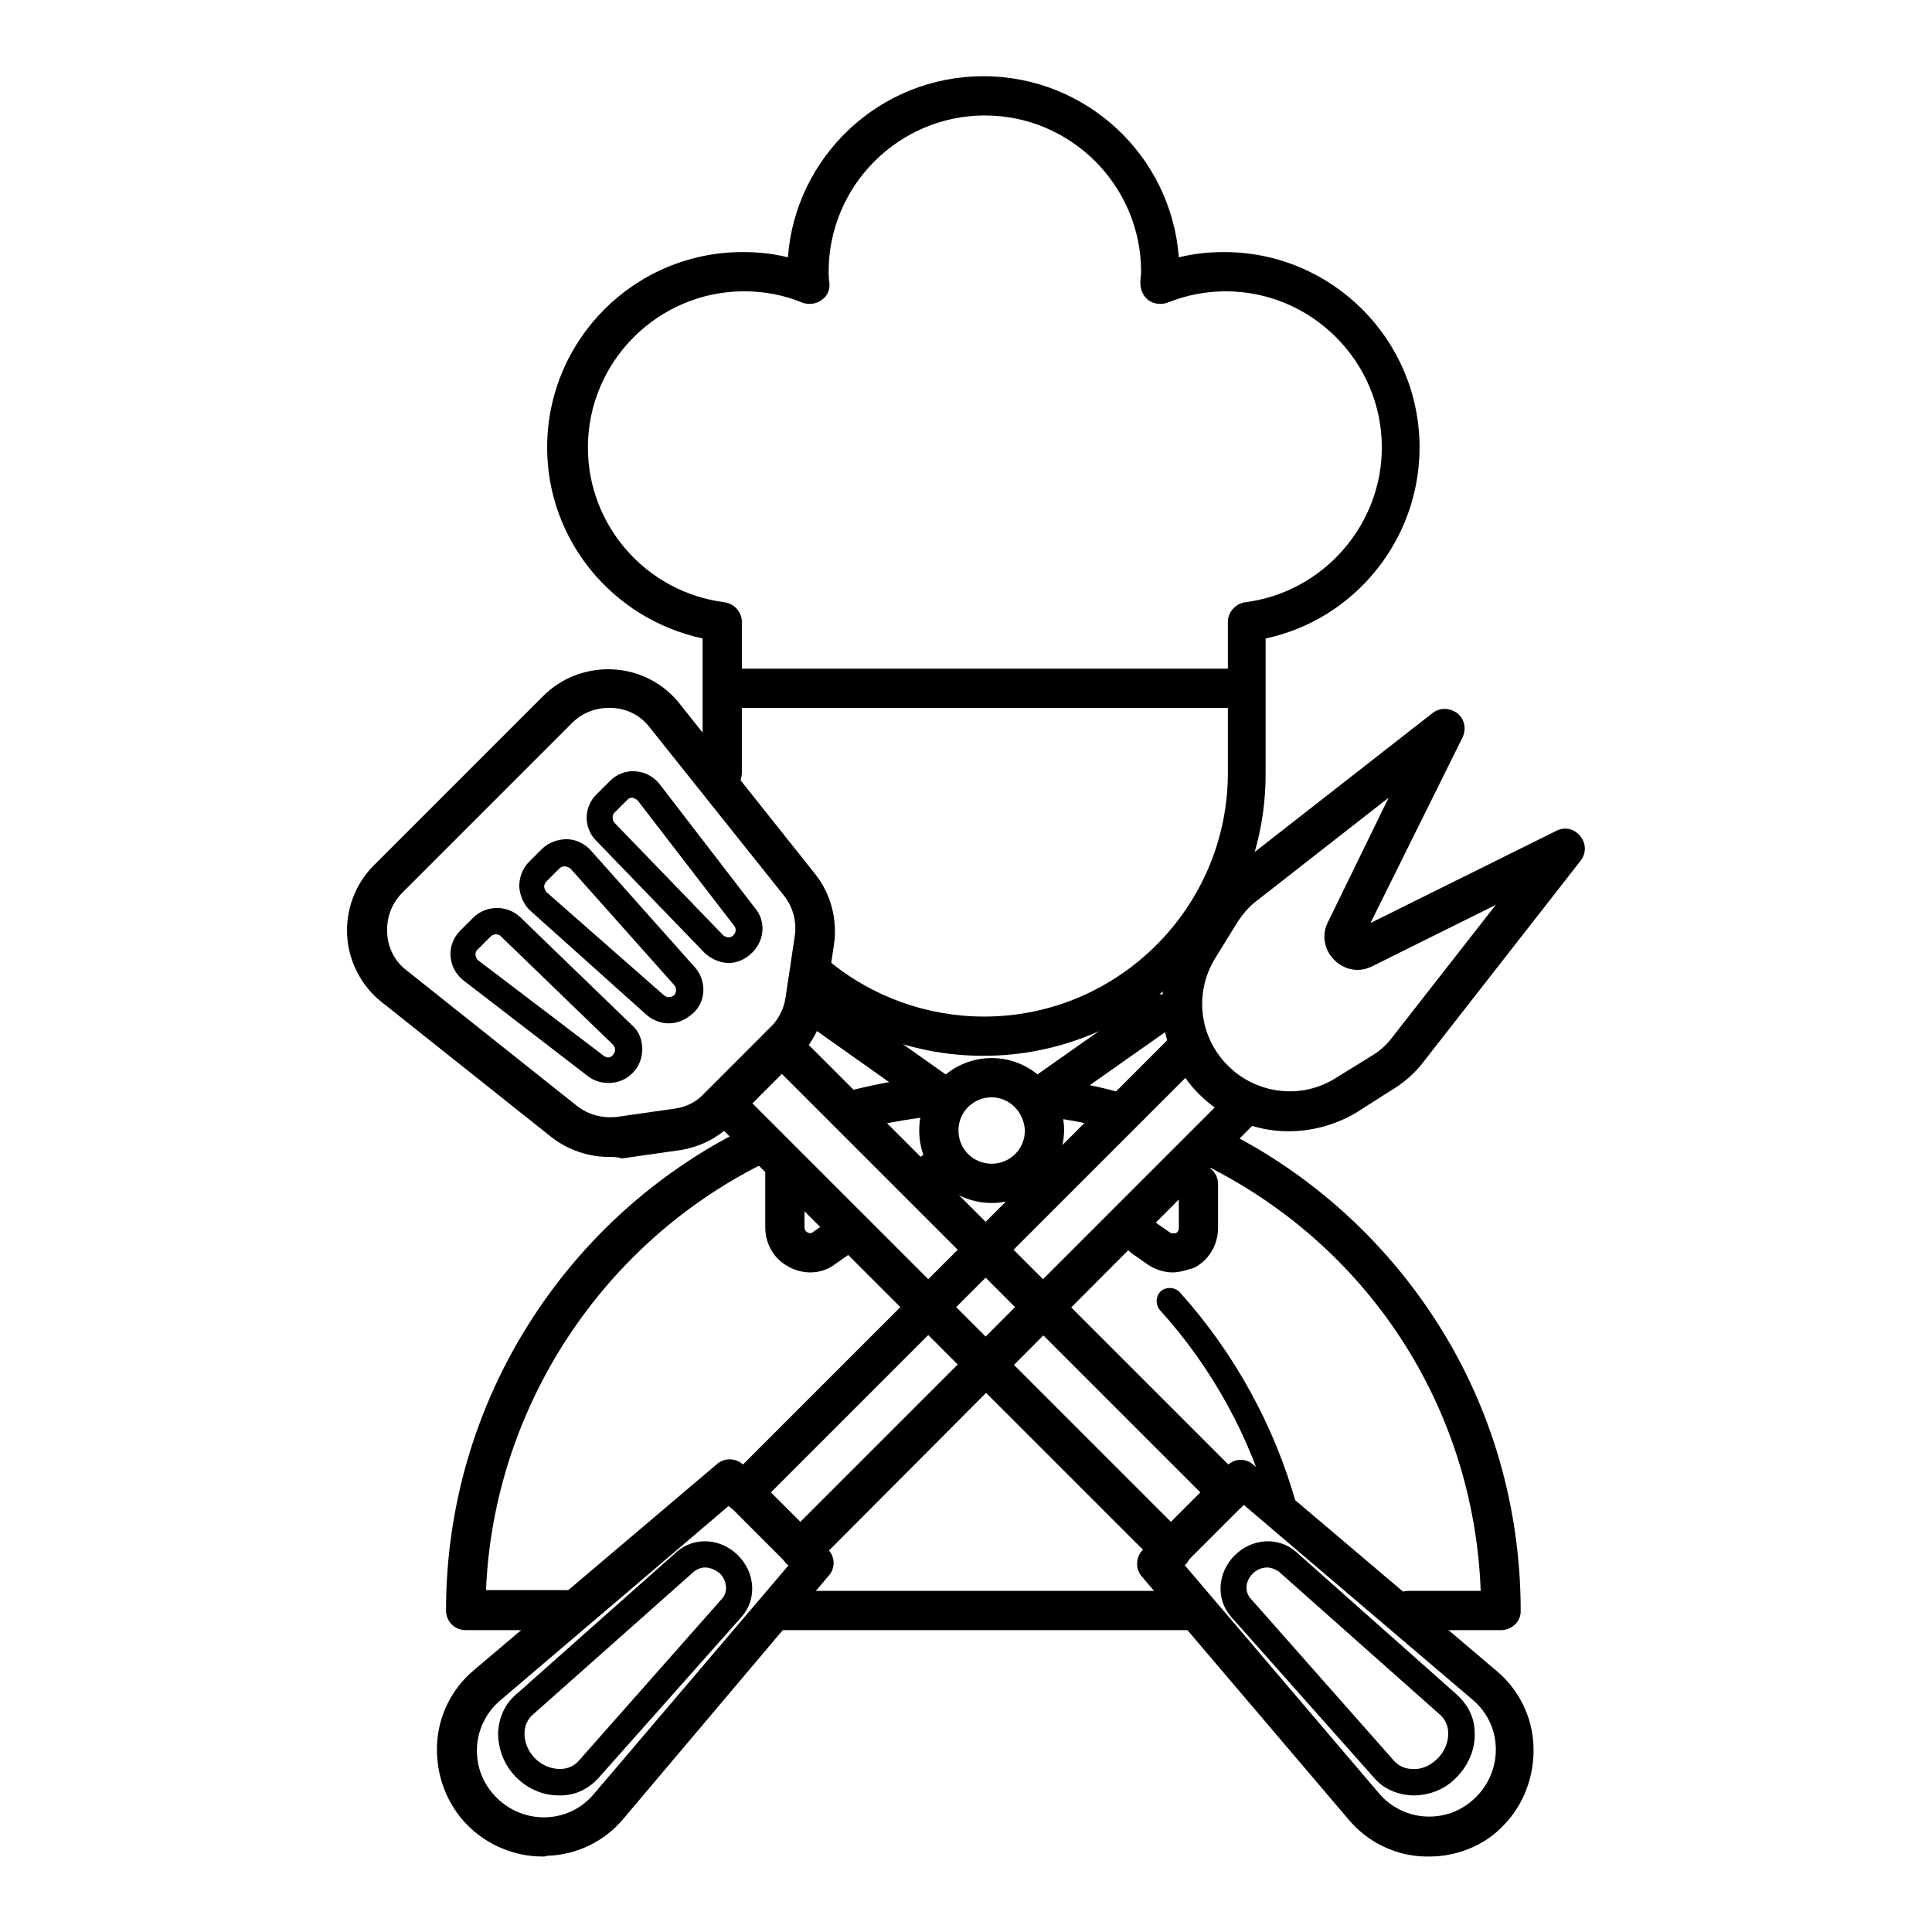<?xml version="1.0" encoding="utf-8"?>
<!-- Svg Vector Icons : http://www.onlinewebfonts.com/icon -->
<!DOCTYPE svg PUBLIC "-//W3C//DTD SVG 1.1//EN" "http://www.w3.org/Graphics/SVG/1.1/DTD/svg11.dtd">
<svg version="1.1" xmlns="http://www.w3.org/2000/svg" xmlns:xlink="http://www.w3.org/1999/xlink" x="0px" y="0px" viewBox="0 0 256 256" enable-background="new 0 0 256 256" xml:space="preserve">
<g> <path fill="#000000" d="M158.4,216h-54.6c-1.5,0-2.6-1.2-2.6-2.6s1.2-2.6,2.6-2.6h54.6c1.5,0,2.6,1.2,2.6,2.6S159.8,216,158.4,216z  M75.1,216H61.7c-1.5,0-2.6-1.2-2.6-2.6c0-13.7,3.9-27,11.3-38.5c7.2-11.2,17.3-20.1,29.2-25.8c1.3-0.6,2.9-0.1,3.5,1.2 c0.6,1.3,0.1,2.9-1.2,3.5c-22,10.6-36.5,32.7-37.5,56.9h10.7c1.5,0,2.6,1.2,2.6,2.6S76.5,216,75.1,216z M112.9,149.7 c-1.2,0-2.2-0.8-2.5-1.9c-0.4-1.4,0.5-2.8,1.9-3.2c4.3-1.1,8.7-1.9,13.2-2.1c1.5-0.1,2.7,1,2.8,2.4c0.1,1.5-1,2.7-2.4,2.8 c-4.1,0.3-8.2,1-12.2,2C113.3,149.7,113.1,149.7,112.9,149.7z M147.7,149.7c-0.2,0-0.4,0-0.7-0.1c-3.3-0.9-6.8-1.5-10.2-1.8 c-1.4-0.1-2.5-1.4-2.4-2.8c0.1-1.4,1.4-2.5,2.8-2.3c3.7,0.4,7.4,1,11,2c1.4,0.4,2.2,1.8,1.9,3.2 C149.9,148.9,148.9,149.7,147.7,149.7L147.7,149.7z M198.9,216h-12.3c-1.5,0-2.6-1.2-2.6-2.6s1.2-2.6,2.6-2.6h9.6 c-0.9-24.4-15-46-37.1-56.7c-1.3-0.6-1.8-2.2-1.2-3.5c0.6-1.3,2.2-1.8,3.5-1.2c11.8,5.7,21.9,14.7,29,25.8 c7.3,11.4,11.1,24.6,11.1,38.3C201.5,214.9,200.3,216,198.9,216z M170.1,201.7c-0.8,0-1.5-0.5-1.7-1.3c-2.7-9.9-7.8-19.2-14.7-26.8 c-0.6-0.7-0.6-1.8,0.1-2.5c0.7-0.6,1.8-0.6,2.5,0.1c7.3,8.1,12.6,17.8,15.5,28.2c0.3,0.9-0.3,1.9-1.2,2.1 C170.4,201.7,170.2,201.7,170.1,201.7L170.1,201.7z M130.3,139.9c-8.7,0-17.2-3-23.9-8.6c-1.1-0.9-1.3-2.6-0.3-3.7 c0.9-1.1,2.6-1.3,3.7-0.3c5.8,4.8,13.1,7.4,20.6,7.4c17.8,0,32.3-14.5,32.3-32.3v-20c0-1.3,1-2.4,2.3-2.6 c10.3-1.3,18.1-10.2,18.1-20.5c0-11.4-9.3-20.7-20.7-20.7c-2.6,0-5.2,0.5-7.7,1.5c-0.8,0.3-1.8,0.2-2.5-0.3 c-0.7-0.5-1.1-1.4-1.1-2.3c0-0.6,0.1-1,0.1-1.5c0-11.4-9.3-20.7-20.7-20.7c-11.4,0-20.7,9.3-20.7,20.7c0,0.4,0,0.9,0.1,1.5 c0.1,0.9-0.3,1.8-1.1,2.3c-0.7,0.5-1.7,0.6-2.5,0.3c-2.4-1-5-1.5-7.7-1.5c-11.4,0-20.7,9.3-20.7,20.7c0,10.4,7.8,19.2,18.1,20.5 c1.3,0.2,2.3,1.3,2.3,2.6v20c0,1.5-1.2,2.6-2.6,2.6s-2.6-1.2-2.6-2.6V84.6C81.1,82,72.5,71.5,72.5,59.3c0-14.3,11.6-25.9,25.9-25.9 c2,0,4.1,0.2,6,0.7c1-13.4,12.2-24,25.9-24c13.7,0,24.9,10.6,25.9,24c2-0.5,4-0.7,6-0.7c14.3,0,25.9,11.6,25.9,25.9 c0,12.2-8.6,22.8-20.4,25.3v17.8C167.8,123.1,151,139.9,130.3,139.9z"/> <path fill="#000000" d="M97.9,91.2h66.3"/> <path fill="#000000" d="M164.3,93.8H97.9c-1.5,0-2.6-1.2-2.6-2.6c0-1.5,1.2-2.6,2.6-2.6h66.3c1.5,0,2.6,1.2,2.6,2.6 C166.9,92.6,165.7,93.8,164.3,93.8z M107.4,168.6c-0.9,0-1.9-0.2-2.8-0.7c-2-1-3.2-3-3.2-5.3v-7c0-1.5,1.2-2.6,2.6-2.6 s2.6,1.2,2.6,2.6v7c0,0.4,0.2,0.6,0.4,0.7c0.2,0.1,0.5,0.2,0.8-0.1l2.3-1.6c1.2-0.8,2.8-0.6,3.6,0.6c0.8,1.2,0.6,2.8-0.6,3.6 l-2.3,1.6C109.8,168.2,108.6,168.6,107.4,168.6z M122.9,158.4c-0.8,0-1.6-0.4-2.1-1.1c-0.8-1.2-0.6-2.8,0.6-3.6l2.4-1.7 c1.2-0.8,2.8-0.6,3.6,0.6c0.8,1.2,0.6,2.8-0.6,3.6l-2.4,1.7C123.9,158.2,123.4,158.4,122.9,158.4z M137.5,148.1 c-0.8,0-1.6-0.4-2.1-1.1c-0.8-1.2-0.6-2.8,0.6-3.6l15.9-11.2c1.2-0.8,2.8-0.6,3.6,0.6c0.8,1.2,0.6,2.8-0.6,3.6L139,147.6 C138.6,147.9,138,148.1,137.5,148.1z M155.4,168.6c-1.2,0-2.4-0.4-3.4-1.1l-2-1.4c-1.2-0.8-1.5-2.5-0.6-3.6 c0.8-1.2,2.5-1.5,3.6-0.6l2,1.4c0.3,0.2,0.6,0.1,0.8,0.1c0.2-0.1,0.4-0.3,0.4-0.7v-5.8c0-1.5,1.2-2.6,2.6-2.6 c1.5,0,2.6,1.2,2.6,2.6v5.8c0,2.2-1.2,4.3-3.2,5.3C157.2,168.3,156.3,168.6,155.4,168.6L155.4,168.6z M139.9,158.4 c-0.5,0-1-0.1-1.5-0.5l-2.4-1.7c-1.2-0.8-1.5-2.5-0.6-3.6c0.8-1.2,2.5-1.5,3.6-0.6l2.4,1.7c1.2,0.8,1.5,2.5,0.6,3.6 C141.5,158,140.7,158.4,139.9,158.4z M124.7,147.7c-0.5,0-1-0.1-1.5-0.5l-15.4-10.9c-1.2-0.8-1.5-2.5-0.6-3.6 c0.8-1.2,2.5-1.5,3.6-0.6l15.4,10.9c1.2,0.8,1.5,2.5,0.6,3.6C126.3,147.3,125.5,147.7,124.7,147.7z"/> <path fill="#000000" d="M131.4,159.4c-5.3,0-9.6-4.3-9.6-9.6c0-5.3,4.3-9.6,9.6-9.6c5.3,0,9.6,4.3,9.6,9.6 C140.9,155.1,136.7,159.4,131.4,159.4z M131.4,145.4c-2.4,0-4.4,1.9-4.4,4.4c0,2.4,1.9,4.4,4.4,4.4c2.4,0,4.4-1.9,4.4-4.4 C135.7,147.4,133.8,145.4,131.4,145.4z M155.2,208c-0.7,0-1.3-0.3-1.9-0.8L94.1,148c-1-1-1-2.7,0-3.7c1-1,2.7-1,3.7,0l59.3,59.3 c1,1,1,2.7,0,3.7C156.5,207.7,155.9,208,155.2,208L155.2,208z"/> <path fill="#000000" d="M162.8,200.4c-0.7,0-1.3-0.3-1.9-0.8l-59.3-59.3c-1-1-1-2.7,0-3.7c1-1,2.7-1,3.7,0l59.3,59.3 c1,1,1,2.7,0,3.7C164.2,200.1,163.5,200.4,162.8,200.4L162.8,200.4z"/> <path fill="#000000" d="M189.4,246h-0.6c-3.9-0.1-7.6-1.9-10.1-4.9l-27.4-32.2c-0.9-1-0.8-2.6,0.1-3.5l11.2-11.2c1-1,2.5-1,3.5-0.1 l32.2,27.3c3,2.5,4.8,6.2,4.9,10.1c0.1,3.9-1.3,7.7-4.1,10.5C196.7,244.5,193.1,246,189.4,246z M156.9,207.3l25.8,30.3 c1.6,1.9,3.9,3,6.3,3.1c2.5,0.1,4.8-0.8,6.6-2.6c1.7-1.7,2.7-4.1,2.6-6.6c-0.1-2.5-1.2-4.7-3.1-6.3l-30.3-25.8L156.9,207.3z"/> <path fill="#000000" d="M187.3,237.9h-0.2c-2-0.1-3.8-0.9-5-2.3l-19-21.4c-2-2.3-1.8-5.8,0.5-8.1c2.3-2.3,5.8-2.5,8.1-0.5l21.4,19 c1.4,1.3,2.3,3,2.3,5c0.1,2.1-0.8,4.3-2.4,5.9C191.5,237.1,189.4,237.9,187.3,237.9L187.3,237.9z M167.9,207.7 c-0.7,0-1.4,0.3-1.9,0.8c-1,1-1.1,2.4-0.3,3.3l19,21.5c0.6,0.7,1.5,1.1,2.5,1.1c1.2,0.1,2.4-0.5,3.3-1.4c0.9-0.9,1.4-2.1,1.4-3.3 c0-1-0.4-1.9-1.1-2.5l-21.4-19C168.9,207.9,168.4,207.7,167.9,207.7L167.9,207.7z M80.7,153.3c-2.7,0-5.4-0.9-7.6-2.6l-22.5-17.9 c-2.7-2.1-4.4-5.4-4.6-8.8c-0.2-3.5,1.1-6.9,3.5-9.3l22.5-22.5c2.4-2.4,5.8-3.7,9.3-3.5c3.5,0.2,6.7,1.9,8.8,4.6l17.9,22.5 c2.1,2.6,3,6.1,2.5,9.4l-1.2,8c-0.4,2.6-1.6,4.9-3.4,6.8l-8.9,8.9c-1.9,1.9-4.3,3.1-6.9,3.5l-7.7,1.1 C81.8,153.3,81.3,153.3,80.7,153.3z M53.9,128.6l22.5,17.9c1.5,1.2,3.4,1.7,5.3,1.5l7.7-1.1c1.5-0.2,2.9-0.9,3.9-2l8.9-8.9 c1-1,1.7-2.4,1.9-3.9l1.2-8c0.3-1.9-0.2-3.9-1.4-5.4L86.1,96.4c-1.2-1.6-3-2.5-5-2.6c-2-0.1-3.9,0.6-5.3,2l-22.5,22.5 c-1.4,1.4-2.1,3.3-2,5.3C51.4,125.6,52.3,127.4,53.9,128.6L53.9,128.6z"/> <path fill="#000000" d="M80.6,143.5c-1,0-1.9-0.3-2.7-0.9l-16.5-12.7c-1-0.8-1.6-1.9-1.7-3.2c-0.1-1.3,0.4-2.5,1.3-3.4l1.7-1.7 c1.7-1.7,4.5-1.7,6.2-0.1l14.9,14.4c0.9,0.8,1.3,1.9,1.3,3.1c0,1.2-0.4,2.3-1.3,3.2C82.9,143.1,81.8,143.5,80.6,143.5L80.6,143.5z  M65.7,123.8c-0.2,0-0.5,0.1-0.7,0.3l-1.7,1.7c-0.3,0.3-0.3,0.6-0.3,0.7c0,0.1,0.1,0.5,0.3,0.7L80,139.9c0.4,0.3,0.9,0.3,1.2-0.1 c0.2-0.2,0.3-0.5,0.3-0.7c0-0.1,0-0.4-0.3-0.7L66.3,124C66.2,123.9,66,123.8,65.7,123.8L65.7,123.8z M96.6,127.6L96.6,127.6 c-1.2,0-2.3-0.5-3.2-1.3L79,111.4c-1.7-1.7-1.7-4.5,0.1-6.2l1.7-1.7c0.9-0.9,2.1-1.4,3.4-1.3c1.3,0.1,2.4,0.7,3.2,1.7l12.7,16.5 c1.4,1.7,1.2,4.2-0.4,5.8C98.8,127.1,97.7,127.6,96.6,127.6L96.6,127.6z M83.8,105.7c-0.2,0-0.4,0-0.7,0.3l-1.7,1.7 c-0.3,0.3-0.3,0.9,0,1.3l14.4,14.9c0.2,0.2,0.5,0.3,0.7,0.3s0.4,0,0.7-0.3c0.3-0.3,0.4-0.8,0.1-1.2l-12.7-16.5 C84.3,105.8,84,105.8,83.8,105.7C83.9,105.7,83.8,105.7,83.8,105.7L83.8,105.7z M88.6,135.6c-1,0-2.1-0.4-2.9-1.1l-15.4-13.8 c-0.9-0.8-1.4-2-1.5-3.2c0-1.2,0.4-2.4,1.3-3.3l1.7-1.7c0.8-0.8,2-1.3,3.3-1.3c1.2,0,2.4,0.6,3.2,1.5l13.8,15.5 c1.5,1.7,1.5,4.4-0.2,6C90.8,135.2,89.7,135.6,88.6,135.6L88.6,135.6z M74.8,114.8c-0.1,0-0.4,0-0.7,0.3l-1.7,1.7 c-0.2,0.2-0.3,0.5-0.3,0.7c0,0.1,0.1,0.4,0.3,0.7L88,131.9c0.4,0.3,0.9,0.3,1.3,0c0.3-0.3,0.4-0.9,0.1-1.3l-13.8-15.5 C75.2,114.8,74.9,114.8,74.8,114.8C74.8,114.8,74.8,114.8,74.8,114.8z M106.1,208c-0.7,0-1.3-0.3-1.9-0.8c-1-1-1-2.7,0-3.7 l59.2-59.2c1-1,2.7-1,3.7,0c1,1,1,2.7,0,3.7L108,207.3C107.5,207.7,106.8,208,106.1,208z M98.5,200.4c-0.7,0-1.3-0.3-1.9-0.8 c-1-1-1-2.7,0-3.7l59.2-59.2c1-1,2.7-1,3.7,0c1,1,1,2.7,0,3.7l-59.2,59.2C99.9,200.1,99.2,200.4,98.5,200.4z"/> <path fill="#000000" d="M71.9,246c-3.7,0-7.3-1.5-9.9-4.1c-2.8-2.8-4.2-6.6-4.1-10.5c0.1-3.9,1.9-7.6,4.9-10.1L95,194 c1-0.9,2.6-0.8,3.5,0.1l11.2,11.2c1,1,1,2.5,0.1,3.5L82.6,241c-2.5,3-6.2,4.8-10.1,4.9C72.3,246,72.1,246,71.9,246L71.9,246z  M96.6,199.5l-30.3,25.8c-1.9,1.6-3,3.9-3.1,6.3c-0.1,2.5,0.8,4.8,2.6,6.6c1.7,1.7,4.1,2.7,6.6,2.6c2.5-0.1,4.7-1.2,6.3-3.1 l25.8-30.3L96.6,199.5z"/> <path fill="#000000" d="M74,237.9c-2.1,0-4.1-0.9-5.6-2.4c-1.6-1.6-2.4-3.7-2.4-5.9c0.1-2,0.9-3.8,2.3-5l21.4-19 c2.3-2,5.8-1.8,8.1,0.5c2.3,2.3,2.5,5.8,0.5,8.1l-19,21.4c-1.3,1.4-3,2.3-5,2.3C74.2,237.9,74.1,237.9,74,237.9z M93.4,207.7 c-0.5,0-1,0.2-1.4,0.5l-21.4,19c-0.7,0.6-1.1,1.5-1.1,2.5c0,1.2,0.5,2.4,1.4,3.3c0.9,0.9,2.1,1.4,3.3,1.4c1,0,1.9-0.4,2.5-1.1 l19-21.5c0.8-0.9,0.6-2.4-0.3-3.3C94.8,208,94.1,207.7,93.4,207.7z"/> <path fill="#000000" d="M170.7,149.9c-4.3,0-8.6-1.7-11.8-4.9c-5.5-5.5-6.5-14-2.4-20.7l2.9-4.7c1-1.7,2.4-3.2,3.9-4.4l26.5-20.7 c1-0.8,2.3-0.7,3.3,0c1,0.8,1.2,2.1,0.7,3.2l-12.2,24.6l24.6-12.2c1.1-0.6,2.4-0.3,3.2,0.7c0.8,1,0.8,2.3,0,3.3l-20.7,26.5 c-1.2,1.6-2.7,2.9-4.4,3.9l-4.7,3C176.8,149.1,173.8,149.9,170.7,149.9z M184,105.7l-17.4,13.6c-1.1,0.8-2,1.9-2.7,3l-2.9,4.7 c-2.8,4.6-2.1,10.4,1.7,14.2c3.8,3.8,9.7,4.5,14.2,1.7l4.7-2.9c1.2-0.7,2.2-1.6,3-2.7l13.6-17.4l-16.3,8.1 c-1.7,0.9-3.7,0.6-5.1-0.8c-1.4-1.4-1.7-3.4-0.8-5.1L184,105.7L184,105.7z"/></g>
</svg>